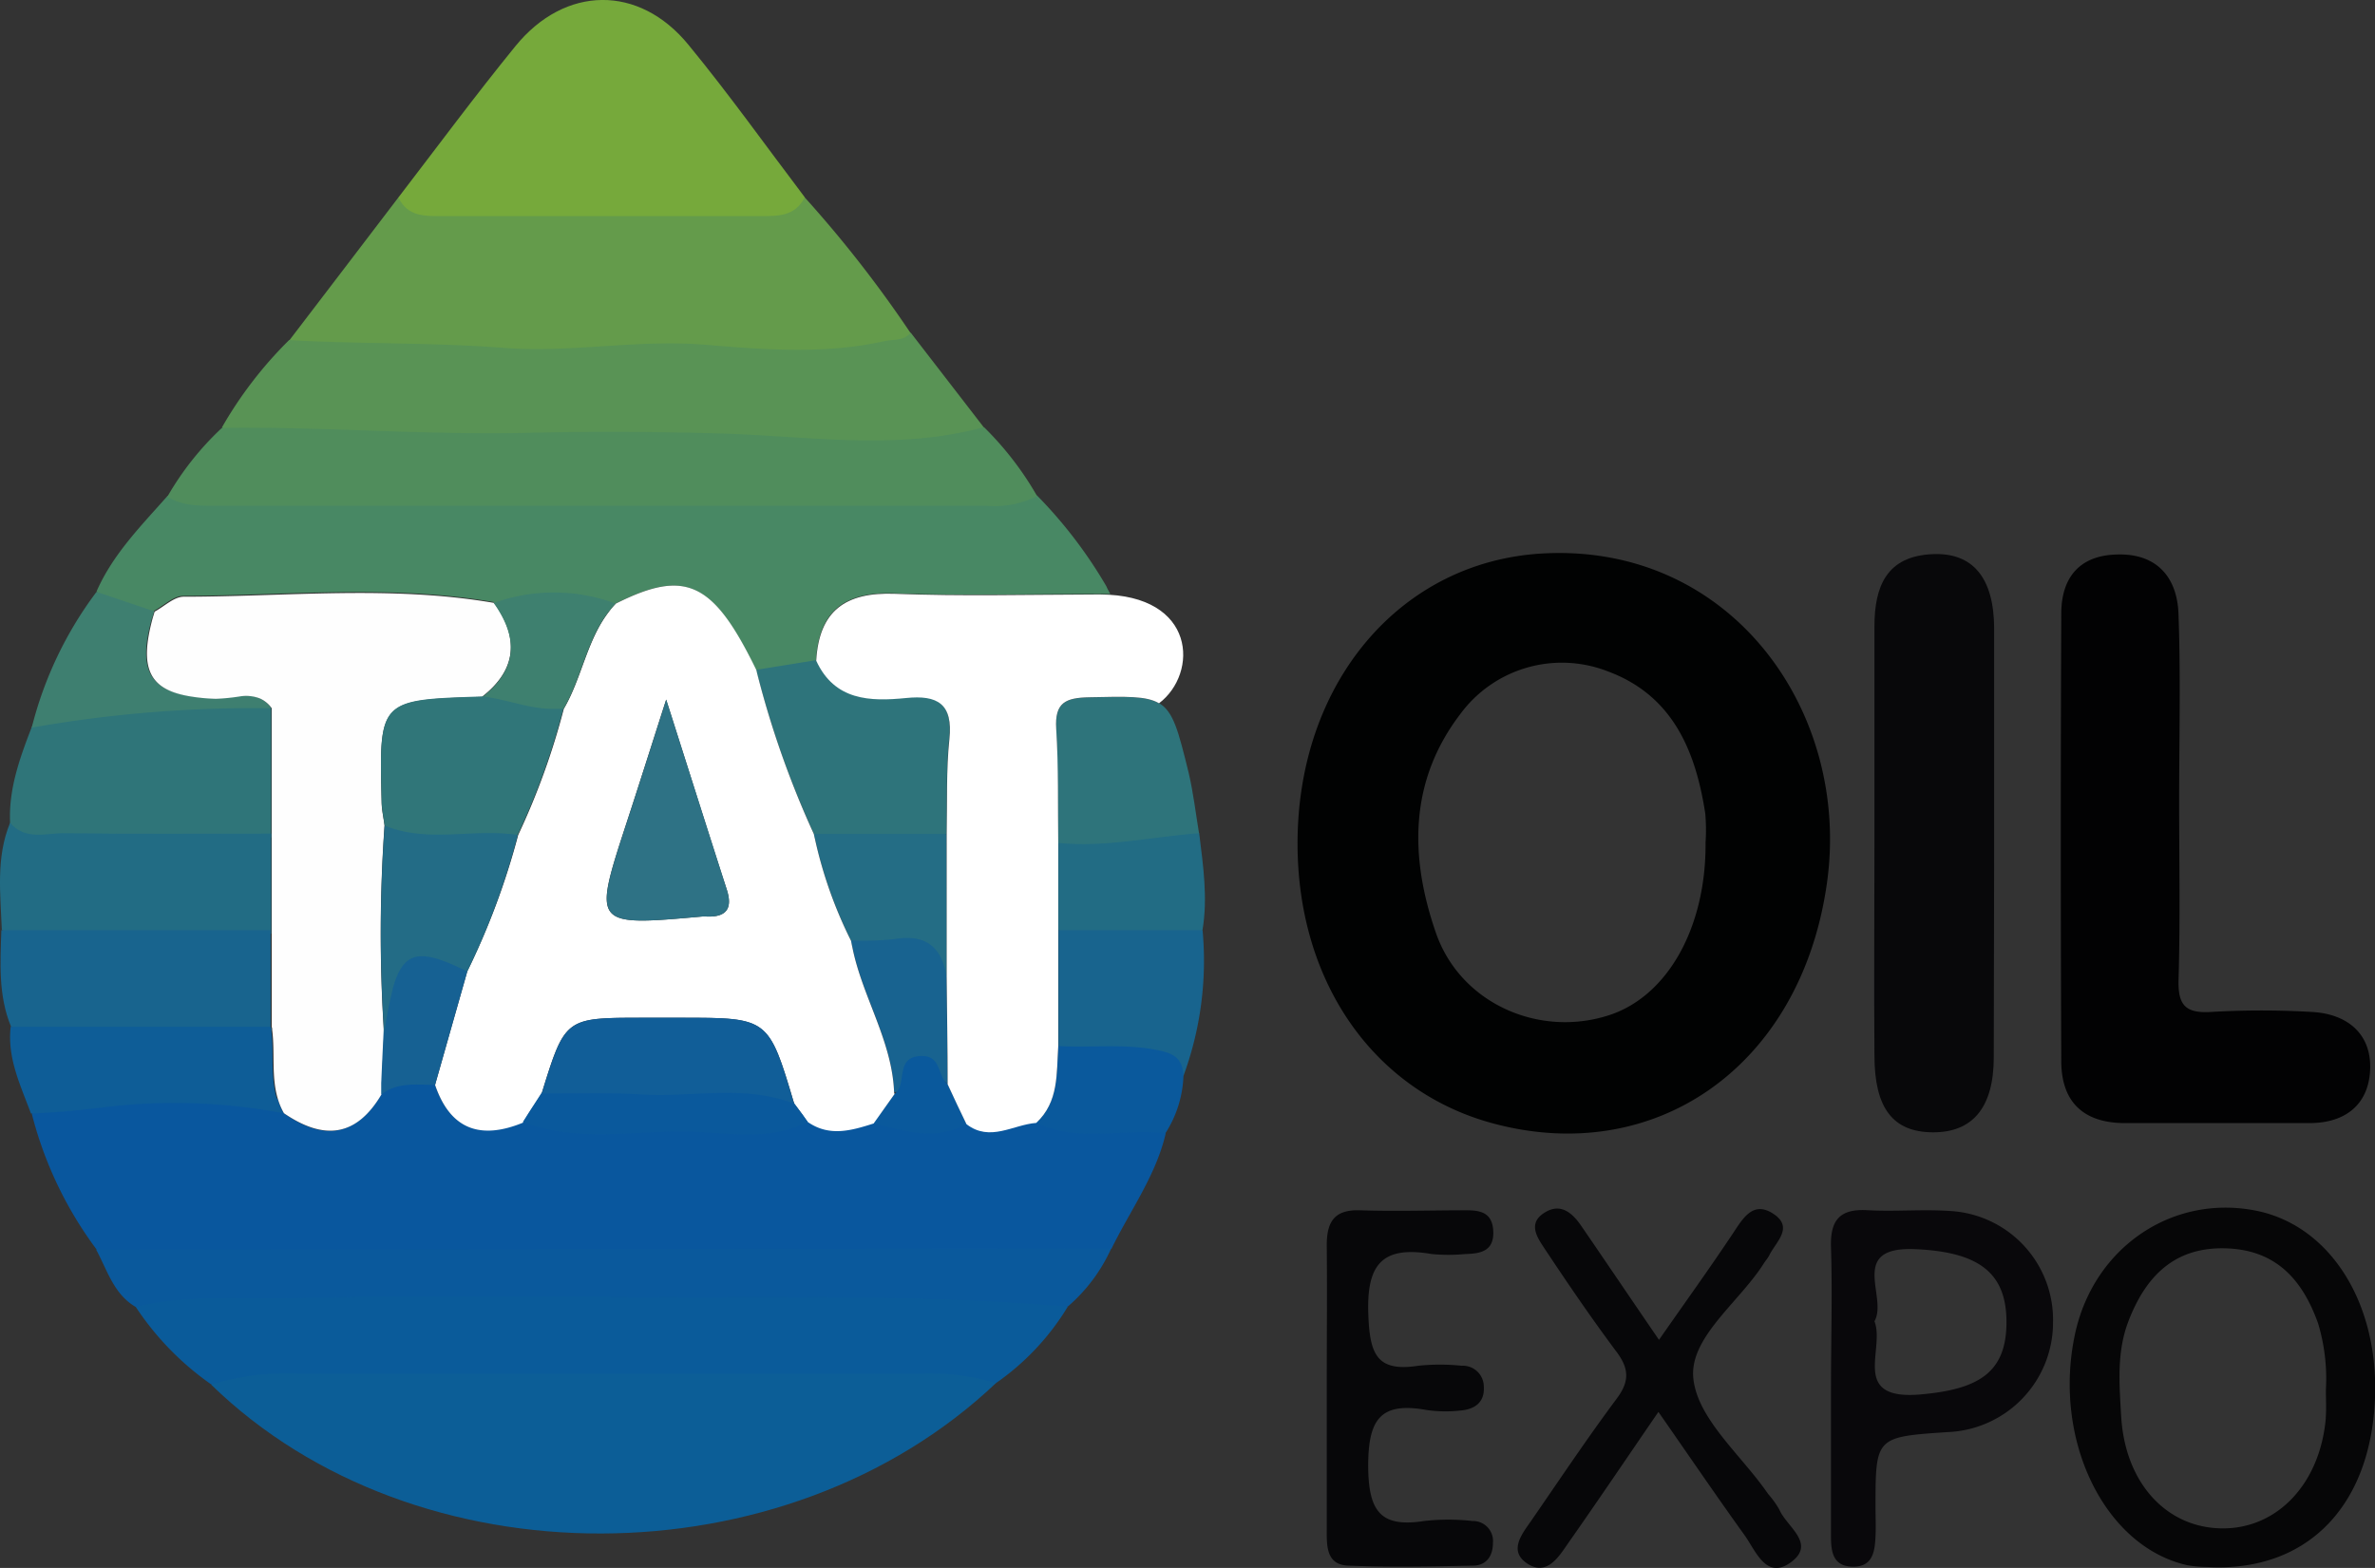 <?xml version="1.0" encoding="UTF-8"?> <svg xmlns="http://www.w3.org/2000/svg" id="Слой_1" data-name="Слой 1" viewBox="0 0 244.83 161.68"><rect x="0" y="0" width="244.83" height="161.68" fill="#333333" stroke="none"/><defs><style>.cls-1{fill:#010202;}.cls-2{fill:#09579e;}.cls-3{fill:#488864;}.cls-4{fill:#0c5e97;}.cls-5{fill:#020203;}.cls-6{fill:#649b4b;}.cls-7{fill:#08080a;}.cls-8{fill:#0a5b9a;}.cls-9{fill:#599355;}.cls-10{fill:#508d5c;}.cls-11{fill:#76a93b;}.cls-12{fill:#0a599c;}.cls-13{fill:#060607;}.cls-14{fill:#09080b;}.cls-15{fill:#070709;}.cls-16{fill:#2f7579;}.cls-17{fill:#226c84;}.cls-18{fill:#18648e;}.cls-19{fill:#2e747b;}.cls-20{fill:#0e5d97;}.cls-21{fill:#246d85;}.cls-22{fill:#3e7f70;}.cls-23{fill:#186390;}.cls-24{fill:#fff;}.cls-25{fill:#fefefe;}.cls-26{fill:#166193;}.cls-27{fill:#3e806f;}.cls-28{fill:#307679;}.cls-29{fill:#115e98;}.cls-30{fill:#236c86;}.cls-31{fill:#2e7285;}</style></defs><title>TatOilExpo (Казань, Татарстанский Нефтегазохимический Форум)</title><path class="cls-1" d="M-454.11,272.63c-14.66.79-25.38,13.31-25.3,30.1.07,14.15,7.86,25.29,20,28.63,16.84,4.62,31.87-5.82,34.56-24.65C-422.31,289.1-434.57,271.57-454.11,272.63Zm16.76,29.8c.07,8.75-3.9,15.84-9.94,17.81-7.25,2.36-15.34-1.24-17.85-8.47-2.71-7.8-2.8-15.62,2.5-22.57a13,13,0,0,1,15.14-4.44c6.73,2.46,9.12,8.18,10.12,14.69A19.74,19.74,0,0,1-437.35,302.43Z" transform="translate(613.17 -215.56)"></path><path class="cls-2" d="M-493,332.43c-1,4.33-3.66,7.94-5.58,11.87a8.74,8.74,0,0,1-6.14,1.5c-10.75-.56-21.52.53-32.28-.54-4.9-.49-9.88.66-14.87.61-14.73-.16-29.46-.52-44.2-.06-2.47.07-5,.21-7.16-1.43a39.77,39.77,0,0,1-6.67-14c4.38-2.28,9.15-2.38,13.9-2.35a62.22,62.22,0,0,1,11.32.77l.14.09a7,7,0,0,0,.62,1.45c4,2.84,7.47,2.53,10.09-2,0-.39,0-.79,0-1.18h0c.18-.11.35-.2.53-.29a5.78,5.78,0,0,1,4.77-.17l.16.06.15.19-.12.43c1.57,4.62,4.7,5.68,9.05,3.9.15-.23.3-.46.44-.69h0c.28,0,.56-.06.85-.11h.11a198.75,198.75,0,0,0,26.51,0h.24l.71,0,.49.66c2.23,1.55,4.51.87,6.78.15l.59-.83c3,.35,6,.3,9,.88,2.43,1.91,4.79.05,7.19-.13C-501.84,330.82-497.29,329.86-493,332.43Z" transform="translate(613.17 -215.56)"></path><path class="cls-3" d="M-498.71,276.81h-1.46c-7.29,0-14,.19-20.74-.07-5.13-.2-7.84,1.76-8.14,6.9a5.71,5.71,0,0,1-5.79,1.89l-.19-.07c-.08-.27-.14-.55-.21-.83-4.43-9.09-7.28-10.44-14.47-6.83a8.32,8.32,0,0,0-.73.86h-.31l-.42-.09h0c-3.38-.74-6.74-.38-10.12,0l-.38,0a9.87,9.87,0,0,0-.61-.93c-10.62-1.84-21.31-.67-32-.64-1,0-2,1-3,1.54l-.21.7c-2.25,0-4.4-.33-5.72-2.71,1.68-3.83,4.59-6.75,7.3-9.82a15.36,15.36,0,0,1,5.91-.67q39.16,0,78.33,0a15.75,15.75,0,0,1,5.42.63,47.45,47.45,0,0,1,7.14,9.36C-499,276.31-498.84,276.56-498.71,276.81Z" transform="translate(613.17 -215.56)"></path><path class="cls-4" d="M-510.5,358.18c-21.75,20.61-59.81,20.69-80.89.17,1.58-2.43,4.14-2.59,6.62-2.61q34-.23,68.1,0C-514.35,355.74-512,355.92-510.5,358.18Z" transform="translate(613.17 -215.56)"></path><path class="cls-5" d="M-368.84,325.83c-.14,3.59-2.52,5.56-6.32,5.54-6.31,0-12.63,0-18.94,0-4.23,0-6.56-2.12-6.58-6.34q-.1-23.1,0-46.2c0-3.71,1.89-6,5.71-6.09,4.1-.15,6.22,2.32,6.37,6.06.24,6.45.07,12.92.07,19.38,0,6.12.12,12.25-.06,18.38-.07,2.56.63,3.51,3.31,3.35a89,89,0,0,1,10.46,0C-371.21,320.11-368.7,322.15-368.84,325.83Z" transform="translate(613.17 -215.56)"></path><path class="cls-6" d="M-519.29,249.92c-.3,2.33-2.3,2-3.79,2.33-5.27,1.18-10.6.65-15.91.39-12.43-.61-24.88.64-37.3-.4-2.43-.2-5.05.5-7.08-1.55q5.64-7.38,11.27-14.77a418.06,418.06,0,0,0,41.89,0A124.28,124.28,0,0,1-519.29,249.92Z" transform="translate(613.17 -215.56)"></path><path class="cls-7" d="M-407.64,324.58c0,5.2-2.2,7.77-6.3,7.74s-6-2.49-6-7.94c-.06-7.28,0-14.57,0-21.86q0-11.19,0-22.37c0-4.11,1.24-7.25,6-7.45,4.14-.18,6.32,2.44,6.34,7.65Q-407.58,302.46-407.64,324.58Z" transform="translate(613.17 -215.56)"></path><path class="cls-8" d="M-503.11,350.32a26,26,0,0,1-7.39,7.86,24.1,24.1,0,0,0-7.33-1q-32.37.09-64.75,0a27.51,27.51,0,0,0-8.81,1.14,29.8,29.8,0,0,1-7.79-8c1.35-1.76,3.31-2.2,5.33-2.2,12.8-.06,25.58-.54,38.39,0,7.94.33,16-.61,23.93-.24s15.94-.45,23.85.82C-506,348.93-504.32,348.92-503.11,350.32Z" transform="translate(613.17 -215.56)"></path><path class="cls-9" d="M-511.78,259.59c-3.55,3.43-8,2.36-12.23,2.44-8.89.16-17.77-.54-26.69-.21-11.54.41-23.11-.27-34.66-.19a6,6,0,0,1-4.93-2,41.94,41.94,0,0,1,6.92-9c7.42.42,14.83.23,22.27.81,6.77.52,13.67-.91,20.64-.33,6.08.51,12.32,1,18.45-.37,1-.21,2,0,2.72-.88Z" transform="translate(613.17 -215.56)"></path><path class="cls-10" d="M-506.26,266.71a9.75,9.75,0,0,1-5.29,1q-39.52,0-79.07,0c-1.82,0-3.65.09-5.3-.93a30.44,30.44,0,0,1,5.63-7.1c10.55-.14,21.07.77,31.67.51,6.5-.16,13.34-.12,20,.08,8.86.27,18,1.78,26.88-.67A32.9,32.9,0,0,1-506.26,266.71Z" transform="translate(613.17 -215.56)"></path><path class="cls-11" d="M-530.21,235.9c-1,2-2.81,1.95-4.65,1.94h-32.58c-1.83,0-3.69.13-4.66-1.92,4-5.21,7.92-10.51,12.07-15.61,5.12-6.28,12.75-6.35,17.83-.13C-538,225.29-534.19,230.65-530.21,235.9Z" transform="translate(613.17 -215.56)"></path><path class="cls-12" d="M-498.62,344.3a17.27,17.27,0,0,1-4.49,6c-13.79-1.18-27.61-1-41.43-1-12.7,0-25.4-.23-38.09.11-5.5.15-11.1-.43-16.55.92-2.29-1.34-2.93-3.82-4.09-5.93Z" transform="translate(613.17 -215.56)"></path><path class="cls-13" d="M-380.41,340.44c-8.7-1.84-16.91,3.68-18.85,12.66-2.35,10.92,3.05,22,11.63,23.87a13,13,0,0,0,2,.17c10.47.59,17.21-6.55,17.31-18.32C-368.27,349.44-373.16,342-380.41,340.44Zm7,21.34c-.58,6.76-5,11.45-10.73,11.38s-10-4.72-10.37-11.64c-.19-3.27-.47-6.57.77-9.77,1.76-4.54,4.67-7.57,9.88-7.47s8,3.12,9.65,7.73a19.74,19.74,0,0,1,.81,6.8C-373.41,359.8-373.34,360.79-373.42,361.78Z" transform="translate(613.17 -215.56)"></path><path class="cls-14" d="M-412.19,340.43c-2.81-.19-5.66.08-8.48-.08s-3.84,1-3.75,3.8c.15,4.81,0,9.62,0,14.43,0,5.14,0,10.28,0,15.42,0,1.63.23,3.09,2.27,3.11s2.25-1.58,2.32-3.12c.05-1,0-2,0-3,0-7.26,0-7.26,7.46-7.76a11.31,11.31,0,0,0,10.84-11.33A11.24,11.24,0,0,0-412.19,340.43Zm-3,18.92c-7.3.63-3.62-4.66-4.75-7.55,1.43-2.46-2.83-7.77,4.28-7.43,6.4.3,9.34,2.37,9.33,7.54S-409.18,358.83-415.22,359.35Z" transform="translate(613.17 -215.56)"></path><path class="cls-15" d="M-428.52,376.63c-2.54,1.9-3.62-1.08-4.79-2.74-2.88-4-5.69-8.13-8.9-12.74-3.35,4.88-6.29,9.25-9.32,13.56-1,1.46-2.25,3.47-4.31,2-1.81-1.3-.41-3,.52-4.34,2.91-4.22,5.76-8.49,8.82-12.6,1.32-1.77,1.27-3.06,0-4.78-2.58-3.45-5-7-7.39-10.6-.79-1.19-1.88-2.7,0-3.82,1.63-1,2.84.1,3.74,1.42,2.6,3.79,5.17,7.6,8,11.73,2.74-3.93,5.23-7.39,7.59-10.93,1.06-1.59,2.09-3.46,4.21-2.06s.25,2.88-.43,4.27c-.15.29-.38.55-.56.83-2.52,4-7.71,7.65-7.27,11.87s5,7.95,7.7,11.9a9.94,9.94,0,0,1,1.16,1.61C-429,373-425.94,374.7-428.52,376.63Z" transform="translate(613.17 -215.56)"></path><path class="cls-15" d="M-459.27,374.67c0,1.38-.71,2.3-2,2.33-4.31.09-8.63.18-12.94,0-2.23-.1-2.2-2-2.19-3.76,0-5,0-9.92,0-14.88,0-4.8.05-9.59,0-14.39,0-2.43.78-3.7,3.44-3.61,3.64.12,7.3,0,10.95,0,1.44,0,2.64.23,2.77,2.05.14,2.14-1.25,2.42-2.87,2.46a18.38,18.38,0,0,1-3.48,0c-5.19-.89-6.74,1.15-6.52,6.35.16,4,.89,5.83,5.15,5.17a21.55,21.55,0,0,1,4.47,0,2.16,2.16,0,0,1,2.28,2.14c.11,1.69-1,2.37-2.44,2.48a13.49,13.49,0,0,1-3.48-.06c-4.86-.88-6,1.1-6,5.85.05,4.52,1.2,6.31,5.76,5.6a22.33,22.33,0,0,1,5,0A2.06,2.06,0,0,1-459.27,374.67Z" transform="translate(613.17 -215.56)"></path><path class="cls-16" d="M-585.22,288.59V301.9c-8.19,2.39-16.51,1.1-24.79.72-1.12-.05-2.29-.65-2.12-2.22-.16-3.49,1-6.67,2.23-9.86a3.33,3.33,0,0,1,2.65-2c4.47-.28,8.93-1,13.4-1.22a19.15,19.15,0,0,0,2.88.29,21,21,0,0,0,2.55-.26h0c.49,0,1,.08,1.47.14a4.21,4.21,0,0,1,.49.09h0A3,3,0,0,1-585.22,288.59Z" transform="translate(613.17 -215.56)"></path><path class="cls-17" d="M-585.22,301.52v10.31c-9.27,1.87-18.53,2.32-27.76-.35-.14-3.73-.63-7.48.85-11.08,1.56,1.85,3.69,1.06,5.58,1.08C-599.44,301.58-592.33,301.52-585.22,301.52Z" transform="translate(613.17 -215.56)"></path><path class="cls-18" d="M-585.17,321.77c-9,1.82-17.94,2.38-26.86-.34-1.33-3.22-1.11-6.59-1-9.95h27.76v10C-585.2,321.55-585.19,321.66-585.17,321.77Z" transform="translate(613.17 -215.56)"></path><path class="cls-19" d="M-515.32,291.72c-.34,3.24-.21,6.53-.28,9.8-4.18,2.58-8.67,1.32-13.08,1.06-.16-.17-.32-.34-.47-.52h0a4.48,4.48,0,0,1-.11-.5A97.62,97.62,0,0,1-535,285.46c-.08-.27-.14-.55-.21-.83l6.19-1c1.89,4.11,5.53,4.22,9.24,3.85C-516.52,287.15-514.94,288.09-515.32,291.72Z" transform="translate(613.17 -215.56)"></path><path class="cls-20" d="M-584,330.34a60.46,60.46,0,0,0-18.1-.65c-2.63.33-5.24.6-7.88.69-1.07-2.9-2.46-5.72-2.09-8.95h26.81c0,.11,0,.22.05.33.3,2.36-.11,4.82.59,7.12A7,7,0,0,0-584,330.34Z" transform="translate(613.17 -215.56)"></path><path class="cls-19" d="M-489.56,301.52c-4.67,2.67-9.48,3.57-14.52,1-.05-3.94,0-7.88-.21-11.8-.17-2.72,1-3.2,3.42-3.25,3.82-.08,5.88-.15,7.18.62l.05,0c1.45.89,1.95,2.87,3,7.14C-490.15,297.3-489.91,299.43-489.56,301.52Z" transform="translate(613.17 -215.56)"></path><path class="cls-18" d="M-491.17,326.5a15.77,15.77,0,0,0-7.89-1.87c-1.74.05-3.59.22-5-1.21q0-6,0-11.94a16.45,16.45,0,0,1,14.86,0A34.43,34.43,0,0,1-491.17,326.5Z" transform="translate(613.17 -215.56)"></path><path class="cls-21" d="M-515.58,316.32c-2.7-2.73-6.38-2.41-9.72-3.12-.05-.21-.09-.42-.13-.64a45.12,45.12,0,0,1-3.72-10.5h0a4.48,4.48,0,0,1-.11-.5l13.66,0Q-515.58,308.91-515.58,316.32Z" transform="translate(613.17 -215.56)"></path><path class="cls-17" d="M-489.21,311.48h-14.86q0-4.49,0-9c4.9.5,9.68-.66,14.52-1C-489.14,304.83-488.65,308.14-489.21,311.48Z" transform="translate(613.17 -215.56)"></path><path class="cls-22" d="M-585.22,288.59a131.71,131.71,0,0,0-24.68,2,39.14,39.14,0,0,1,6.68-14l5.93,2-.21.7c-1.4,5-.44,7.24,3.65,8a19.15,19.15,0,0,0,2.88.29,21,21,0,0,0,2.55-.26h0a3.94,3.94,0,0,1,2,.23h0A3,3,0,0,1-585.22,288.59Z" transform="translate(613.17 -215.56)"></path><path class="cls-12" d="M-491.17,326.5a11.72,11.72,0,0,1-1.87,5.93c-4.42-.54-9,1-13.31-1.11,2.35-2.18,2.08-5.1,2.27-7.9,3.24.19,6.46-.23,9.72.33C-492.5,324.07-491.25,324.44-491.17,326.5Z" transform="translate(613.17 -215.56)"></path><path class="cls-23" d="M-515.48,327.34a1.54,1.54,0,0,1-.19-.17c-1.91-1.5-3.39.9-5.11,1H-521c-.2-5.35-3.3-9.89-4.31-15-.05-.21-.09-.42-.13-.64a29.79,29.79,0,0,0,4.44-.13c3.23-.56,4.92.78,5.41,3.89C-515.55,320-515.52,323.67-515.48,327.34Z" transform="translate(613.17 -215.56)"></path><path class="cls-12" d="M-513.54,331.45c-3.21,1.83-6.4.73-9.59-.05l.59-.83,1.56-2.2a1.12,1.12,0,0,0,.2-.17c1.07-1.08-.08-3.66,2.55-3.75,2-.07,1.72,1.82,2.56,2.72a1.54,1.54,0,0,0,.19.17Q-514.52,329.4-513.54,331.45Z" transform="translate(613.17 -215.56)"></path><path class="cls-24" d="M-521,328.21c-.2-5.35-3.3-9.89-4.31-15-.05-.21-.09-.42-.13-.64a45.12,45.12,0,0,1-3.72-10.5h0a4.48,4.48,0,0,1-.11-.5A97.62,97.62,0,0,1-535,285.46c-.08-.27-.14-.55-.21-.83-4.43-9.09-7.28-10.44-14.47-6.83a8.32,8.32,0,0,0-.73.86h0c-2.27,2.95-2.77,6.8-4.64,10a74.6,74.6,0,0,1-4.7,13A76,76,0,0,1-565,315.73L-568.2,327l-.12.43c1.57,4.62,4.7,5.68,9.05,3.9.15-.23.3-.46.44-.69h0c.49-.77,1-1.54,1.49-2.31,2.42-7.82,2.42-7.82,10.39-7.82h4c9,0,9,0,11.66,8.87l.91,1.22.49.66c2.23,1.55,4.51.87,6.78.15l.59-.83,1.56-2.2A.86.86,0,0,0-521,328.21Zm-19.31-18.14a2.79,2.79,0,0,0-.5,0c-11.26,1-11.25,1-7.78-9.64,1.23-3.75,2.42-7.52,4.09-12.73,2.37,7.43,4.29,13.52,6.25,19.6C-537.63,309.23-538.28,310.14-540.3,310.07Z" transform="translate(613.17 -215.56)"></path><path class="cls-25" d="M-563.5,287.42c-10.59.33-10.6.33-10.33,10.82,0,.82.2,1.63.3,2.44a157.26,157.26,0,0,0-.05,21.49c-.08,1.68-.16,3.35-.23,5h0c0,.39,0,.79,0,1.18-2.62,4.49-6,4.8-10.09,2a7,7,0,0,1-.62-1.45c-.7-2.3-.29-4.76-.59-7.12,0-.11,0-.22-.05-.33V288.59a3,3,0,0,0-1.2-1h0a3.94,3.94,0,0,0-2-.23h0a21,21,0,0,1-2.55.26,19.15,19.15,0,0,1-2.88-.29c-4.09-.74-5-3-3.65-8l.21-.7c1-.54,2-1.54,3-1.54,10.65,0,21.34-1.2,32,.64a9.87,9.87,0,0,1,.61.93C-559.74,281.88-560.17,284.84-563.5,287.42Z" transform="translate(613.17 -215.56)"></path><path class="cls-12" d="M-529.91,331.25c-3.91,2-8.14,1.12-12.19,1-5.72-.13-11.56,1.17-17.17-1,.15-.23.3-.46.44-.69h0c.49-.77,1-1.54,1.49-2.31a13.51,13.51,0,0,1,1.38-.58c5.56-2.05,11.41-.47,17.11-.84,2-.13,4.17-.34,5.89.75a5.13,5.13,0,0,1,1.64,1.72l.91,1.22Z" transform="translate(613.17 -215.56)"></path><path class="cls-26" d="M-565,315.73-568.2,327l-.12.43c-1.91,0-3.87-.32-5.55,1,0-.39,0-.79,0-1.18h0c.07-1.68.15-3.35.23-5s.05-3.32,0-5a3.81,3.81,0,0,1,1-3.24,3,3,0,0,1,1.83-.63c1.86-.1,4.16-.89,5.3,1A4.45,4.45,0,0,1-565,315.73Z" transform="translate(613.17 -215.56)"></path><path class="cls-27" d="M-549.71,277.8a8.32,8.32,0,0,0-.73.86h0c-2.27,2.95-2.77,6.8-4.64,10a8.22,8.22,0,0,1-1.36.68c-2.36.93-4.5.34-6.49-1.36-.19-.16-.37-.34-.56-.52,3.33-2.58,3.76-5.54,1.82-8.79a9.87,9.87,0,0,0-.61-.93A18.26,18.26,0,0,1-549.71,277.8Z" transform="translate(613.17 -215.56)"></path><path class="cls-28" d="M-555.09,288.62a74.6,74.6,0,0,1-4.7,13l-1.38.44c-4,1.23-7.86,2.1-11.52-.71a10.56,10.56,0,0,1-.84-.71c-.1-.81-.28-1.62-.3-2.44-.27-10.49-.26-10.49,10.33-10.82.35,0,.69.08,1,.14,2.09.35,4.13,1.14,6.28,1.13A8.13,8.13,0,0,0-555.09,288.62Z" transform="translate(613.17 -215.56)"></path><path class="cls-29" d="M-531.31,329.37c-.37-.15-.74-.27-1.11-.38-4.76-1.44-9.69-.27-14.53-.57-3.08-.19-6.17-.1-9.26-.1h-1.12c2.42-7.82,2.42-7.82,10.39-7.82h4C-533.93,320.5-533.93,320.5-531.31,329.37Z" transform="translate(613.17 -215.56)"></path><path class="cls-30" d="M-559.79,301.66A76,76,0,0,1-565,315.73l-1-.47c-4-1.84-5.65-1.55-6.7,2.3v.06a43.38,43.38,0,0,0-.87,4.55,157.26,157.26,0,0,1,.05-21.49c.28.12.55.22.83.31h0c3.83,1.24,7.82.22,11.72.54A11.82,11.82,0,0,1-559.79,301.66Z" transform="translate(613.17 -215.56)"></path><path class="cls-31" d="M-540.3,310.07a2.79,2.79,0,0,0-.5,0c-11.26,1-11.25,1-7.78-9.64,1.23-3.75,2.42-7.52,4.09-12.73,2.37,7.43,4.29,13.52,6.25,19.6C-537.63,309.23-538.28,310.14-540.3,310.07Z" transform="translate(613.17 -215.56)"></path><path class="cls-24" d="M-493.69,288.08c-1.3-.77-3.36-.7-7.18-.62-2.45.05-3.59.53-3.42,3.25.25,3.92.16,7.86.21,11.8q0,4.49,0,9,0,6,0,11.94c-.19,2.8.08,5.72-2.27,7.9-2.4.18-4.76,2-7.19.13q-1-2.06-1.94-4.11c0-3.67-.07-7.35-.1-11q0-7.4,0-14.8c.07-3.27-.06-6.56.28-9.8.38-3.63-1.2-4.57-4.49-4.23-3.71.37-7.35.26-9.24-3.85.3-5.14,3-7.1,8.14-6.9,6.71.26,13.45.09,20.74.07h.41C-489.81,276.9-489.62,285-493.69,288.08Z" transform="translate(613.17 -215.56)"></path></svg> 